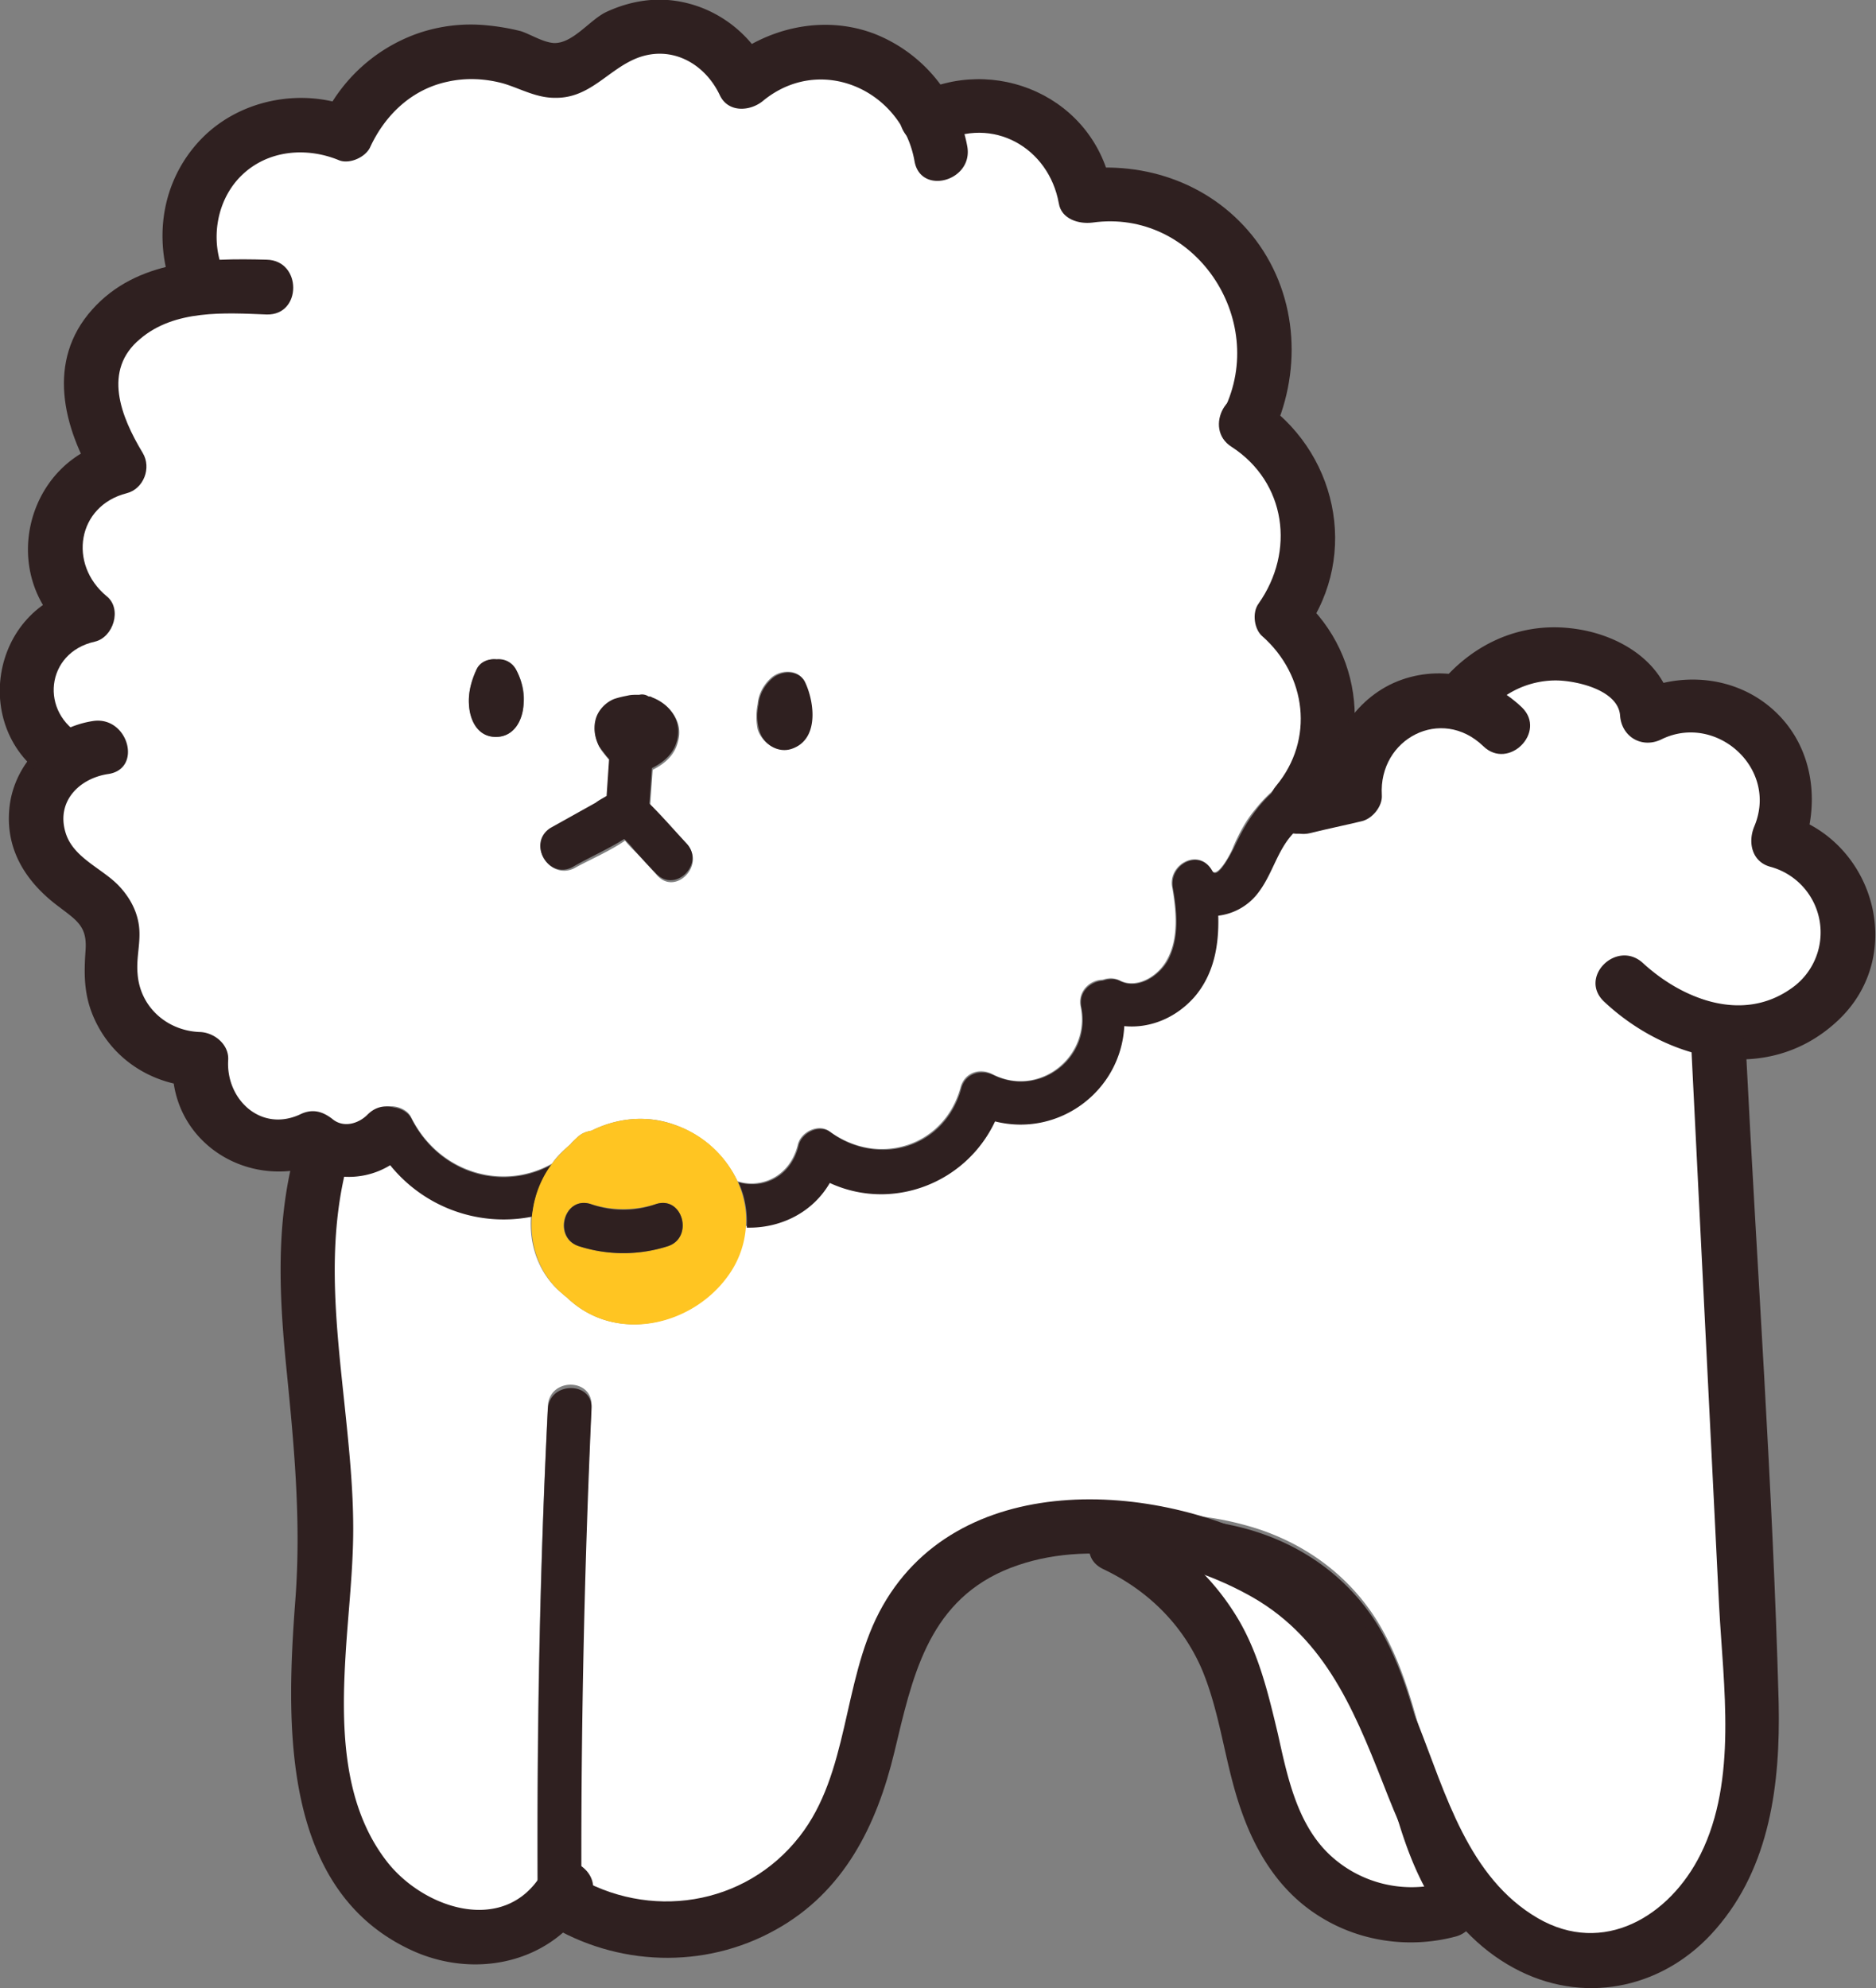 <svg width="67" height="71" fill="none" xmlns="http://www.w3.org/2000/svg"><rect width="100%" height="100%" fill="#808080" stroke="none"/><path d="M44.887 56.336c-1.139-.451-2.337-.602-3.566-.602 1.109.873 1.948 2.078 2.457 3.403.63 1.716.54 3.583 1.08 5.33.868 2.8 3.835 4.455 6.561 3.793-1.318-1.897-1.708-4.276-2.337-6.474-.69-2.379-1.798-4.516-4.195-5.45ZM14.683 39.896c.989 1.987 3.266 2.65 5.034 1.656.18-.27.42-.482.659-.692.06-.09.15-.15.24-.241.15-.15.33-.211.509-.241.899-.452 1.978-.572 2.966-.21a3.932 3.932 0 0 1 2.248 2.017c.869.27 1.888-.181 2.157-1.325.12-.452.75-.753 1.139-.452 1.738 1.265 4.105.542 4.674-1.596.15-.512.69-.692 1.139-.451 1.648.843 3.506-.603 3.146-2.41-.12-.571.36-.963.78-.963.179-.06.389-.09.628.03.63.301 1.379-.18 1.678-.752.42-.753.33-1.747.18-2.59-.15-.813.959-1.415 1.409-.602.21.361.749-.723.779-.843.21-.482.449-.934.779-1.325.689-.873 1.588-1.445 2.607-1.777h.03c.15-.3.27-.632.33-.993.119-.753.059-1.506-.24-2.198a3.777 3.777 0 0 0-.63-1.054c-.21-.271-.719-.572-.809-.904-.12-.39.24-.933.36-1.324.09-.332.15-.693.21-1.024.09-.693.03-1.415-.15-2.108a5.97 5.97 0 0 0-2.068-3.222c.57-1.897.09-4.064-1.258-5.51-1.169-1.264-2.907-1.837-4.585-1.716-.3-2.71-3.236-4.276-5.783-3.162a4.366 4.366 0 0 0-2.277-1.927 4.298 4.298 0 0 0-2.308-.09c-.33.09-.659.21-.958.361-.21.09-.69.572-.87.542-.21-.03-.539-.512-.689-.662-.3-.241-.599-.452-.958-.602a4.174 4.174 0 0 0-4.824.994c-.33-.302-.63-.603-.99-.784-1.018-.511-2.217-.632-3.295-.27-.93.3-1.858.873-2.518 1.595-.33.362-.599.753-.868 1.144-.09.151-.21.302-.3.482-.03.06-.09.12-.12.12-.3.091-.78-.06-1.079-.03-.45.03-.929.09-1.348.241A3.77 3.77 0 0 0 7.49 6.624c-.48.783-.57 1.686-.57 2.59 0 .361.06.572-.239.813-.39.3-1.019.361-1.468.572-2.277.993-1.888 3.282-1.259 5.209-2.157.994-3.056 3.703-1.737 5.781a3.644 3.644 0 0 0 .449 5.48c-1.229 1.867-.54 4.487 1.408 5.51-.629 1.024-.689 2.379.03 3.463.63.963 1.798 1.415 2.907 1.325-.03.873.33 1.746 1.019 2.288.21.18.42.301.659.392.51.21 1.049.27 1.558.18.3-.06.63-.15.899-.3.12.18.24.3.39.45a4.169 4.169 0 0 0 2.067-.782c.36-.21.929-.03 1.079.301Zm12.375-14.754c.03-.361.21-.692.48-.933.329-.302.988-.332 1.198.15.33.723.51 2.018-.48 2.349-.509.18-1.048-.18-1.198-.663a2.288 2.288 0 0 1 0-.903Zm-7.371 4.486 1.618-.903c.12-.06.27-.15.39-.24l.09-1.325c0-.03-.03-.03-.03-.03l-.06-.06c-.09-.121-.21-.242-.27-.362-.15-.301-.24-.632-.12-.964.09-.33.36-.602.659-.722.15-.06.3-.09.48-.12.12-.03.24-.03.359-.03h.06c.12 0 .24 0 .33.06.03 0 .09.03.12.03.629.24 1.108.812.898 1.535-.12.482-.48.783-.899.994l-.09 1.264.09.09c.42.422.81.874 1.229 1.326.66.722-.42 1.836-1.079 1.083-.27-.3-.54-.602-.809-.873-.12-.12-.24-.24-.33-.361-.569.391-1.228.662-1.827.994-.9.421-1.678-.904-.81-1.386Zm-2.667-5.72a.73.73 0 0 1 .719-.362c.27 0 .54.12.69.361.209.392.329.814.269 1.265-.06.572-.36 1.144-.989 1.144-.63 0-.929-.602-.959-1.174-.03-.421.09-.843.27-1.235Z" fill="#fff"/><path d="M63.615 29.508c.09-1.566-.36-3.252-1.828-4.065a3.164 3.164 0 0 0-2.937 0c-.45-1.024-1.318-1.867-2.457-2.168-1.408-.391-2.936.18-3.865 1.265-1.319-.452-2.877-.06-3.716 1.114a3.11 3.11 0 0 0-.569 1.746c0 .271.03.542.06.813.03.09.03.181.06.271-.06-.03-.12-.06-.21-.09-.09.09-.21.18-.33.21-.749.242-1.408.693-1.887 1.326-.42.572-.6 1.264-1.019 1.836-.36.482-.899.813-1.468.873.03 1.024-.15 2.078-.84 2.891-.658.753-1.587 1.144-2.516 1.054-.15 2.319-2.337 3.974-4.615 3.402-1.049 2.199-3.685 3.222-5.903 2.199-.629 1.084-1.828 1.625-2.966 1.595a3.147 3.147 0 0 1-.57 1.656c-1.258 1.897-4.015 2.56-5.753.934-.06-.06-.15-.12-.21-.18-.838-.693-1.198-1.747-1.108-2.801a5.183 5.183 0 0 1-5.244-2.078 5.18 5.18 0 0 1-2.187.602c-.24 4.276-.48 8.582-.57 12.858-.06 2.68-.06 5.36.03 8.009.06 1.867.36 4.005 1.918 5.24 1.888 1.505 4.225.933 6.293.12-.06-5.992.06-11.954.36-17.946.06-.994 1.587-.994 1.557 0-.3 5.992-.42 11.984-.36 17.976 2.368 1.294 5.215 1.656 7.462-.271 2.607-2.259 2.907-5.932 3.985-9.003.6-1.687 1.528-3.343 3.236-4.095a5.937 5.937 0 0 1 2.517-.452c2.128-.301 4.285-.482 6.413.09 2.217.572 4.075 1.958 5.123 4.005 1.11 2.138 1.379 4.577 2.188 6.835.39 1.054 1.049 2.258 1.948 3.071.779.512 1.618.874 2.547 1.024.18.03.36.06.539.06.18 0 .33.03.51.03 2.097 0 4.134-1.174 4.943-3.161.51-1.265.48-2.68.45-4.035-.03-1.596-.09-3.162-.12-4.757l-.27-9.816-.27-10.148a8.735 8.735 0 0 1-2.816-.873c-.899-.451-.09-1.806.78-1.355a6.854 6.854 0 0 0 3.175.753c1.199-.723 2.218-1.746 2.397-3.192.15-1.355-.569-2.83-1.887-3.372Z" fill="#fff"/><path d="M51.688 65.4c-.809-2.259-1.078-4.698-2.187-6.836-1.049-2.047-2.907-3.432-5.124-4.004-2.097-.542-4.285-.361-6.412-.09.839.06 1.678.27 2.427.662.33.18.63.361.929.602 1.228 0 2.427.15 3.566.602 2.397.934 3.505 3.072 4.165 5.42.629 2.198 1.018 4.577 2.337 6.474.45-.12.869-.271 1.288-.512.3.271.6.512.93.723-.87-.813-1.529-1.988-1.919-3.041ZM21.125 50.314c.06-.993-1.498-.993-1.558 0-.3 5.962-.39 11.954-.36 17.946.3-.12.6-.24.87-.361.21.15.449.27.689.391-.03-5.992.09-11.984.36-17.976ZM17.709 26.316c.659 0 .958-.602.988-1.144.03-.451-.06-.873-.27-1.264a.686.686 0 0 0-.689-.362c-.3-.03-.599.09-.719.362-.18.391-.3.813-.27 1.264.03.542.3 1.144.96 1.144ZM28.286 26.738c.96-.331.81-1.626.48-2.349-.21-.482-.87-.451-1.199-.15-.27.24-.45.572-.48.933-.06.301-.06.602.03.904.12.481.66.843 1.17.662ZM20.465 30.953c.57-.33 1.259-.632 1.828-.993.12.12.24.24.33.361.27.301.54.602.809.873.689.723 1.768-.361 1.079-1.084-.42-.451-.81-.903-1.229-1.325l-.09-.09.09-1.265c.42-.21.78-.511.899-.993.18-.723-.27-1.295-.899-1.536-.03-.03-.09-.03-.12-.03a.414.414 0 0 0-.33-.06h-.06c-.12 0-.24 0-.359.03-.15.03-.3.06-.48.12-.299.12-.569.392-.659.723-.09.331-.03.662.12.964l.27.36.06.061s0 .03.03.03l-.09 1.325c-.15.09-.27.15-.39.241l-1.618.903c-.839.542-.06 1.867.81 1.385ZM18.997 43.45c.03-.212.06-.422.12-.633.12-.452.33-.873.6-1.235-1.768.994-4.045.331-5.034-1.656-.18-.331-.75-.512-1.05-.27-.628.481-1.347.752-2.067.782l.09.09-.09 1.446c.75-.03 1.529-.211 2.188-.602a5.205 5.205 0 0 0 5.243 2.077ZM44.857 28.936c-.33.422-.57.873-.779 1.325-.06.12-.6 1.204-.78.843-.449-.813-1.557-.241-1.407.602.15.843.24 1.807-.18 2.59-.3.542-1.049 1.053-1.678.752-.21-.12-.45-.09-.63-.03-.449.03-.898.392-.779.964.36 1.806-1.498 3.222-3.146 2.409-.45-.211-.989-.06-1.138.451-.57 2.138-2.937 2.86-4.675 1.596-.39-.301-1.019 0-1.138.452-.27 1.144-1.289 1.596-2.158 1.325.24.511.33 1.053.3 1.625 1.168.03 2.337-.511 2.966-1.595 2.218 1.023 4.854.03 5.903-2.198 2.278.572 4.495-1.084 4.615-3.403.929.09 1.858-.3 2.517-1.054.689-.813.869-1.836.839-2.89a2.097 2.097 0 0 0 1.468-.874c.42-.572.6-1.264 1.019-1.836a3.818 3.818 0 0 1 1.887-1.325c.15-.06.27-.12.33-.21a6.641 6.641 0 0 0-1.318-.392c.24-.271.45-.572.599-.903h-.03c-1.019.33-1.948.903-2.607 1.776Z" fill="#2F2020"/><path d="M26.34 42.184a3.843 3.843 0 0 0-2.248-2.017c-1.019-.361-2.068-.24-2.967.21-.18.031-.36.091-.51.242-.089.06-.149.15-.239.24-.24.211-.48.452-.659.693-.27.361-.48.783-.6 1.235-.06.21-.09.421-.12.632-.09 1.054.27 2.108 1.11 2.8.06.06.15.12.21.18 1.737 1.597 4.494.934 5.752-.932a3.35 3.35 0 0 0 .27-3.282Zm-2.488 2.319a5.2 5.2 0 0 1-3.176 0c-.959-.301-.54-1.807.42-1.505.778.24 1.558.24 2.337 0 .958-.302 1.348 1.204.419 1.505Z" fill="#FFC522"/><path d="M23.432 42.997a3.461 3.461 0 0 1-2.337 0c-.96-.3-1.349 1.205-.42 1.506a5.2 5.2 0 0 0 3.177 0c.928-.301.539-1.807-.42-1.506ZM59.09 36.765a8.735 8.735 0 0 0 2.816.873c0-.301-.03-.572-.03-.873.39-.181.78-.362 1.169-.603a6.855 6.855 0 0 1-3.177-.752c-.869-.452-1.648.903-.779 1.355ZM13.124 39.806c-.33.331-.869.482-1.258.15-.39-.3-.75-.361-1.169-.15-1.408.632-2.637-.572-2.547-1.957.03-.542-.479-.964-.988-.994-1.169-.03-2.158-.873-2.248-2.078-.06-.632.15-1.204.03-1.836-.09-.482-.33-.904-.659-1.265-.6-.662-1.678-1.024-1.948-1.957-.33-1.114.51-1.927 1.528-2.078 1.229-.18.72-2.047-.509-1.897C1.858 25.955.6 27.16.36 28.665c-.24 1.596.539 2.83 1.768 3.734.629.481.988.692.928 1.535-.06.843-.06 1.566.27 2.349.66 1.566 2.158 2.499 3.836 2.53l-.99-.995c-.209 3.012 2.847 4.848 5.484 3.644-.39-.06-.779-.09-1.168-.15 1.198.963 2.876.993 4.015-.151.899-.873-.48-2.258-1.379-1.355Z" fill="#2F2020"/><path d="M2.966 26.286c-1.558-.813-1.348-2.98.42-3.372.659-.15.989-1.174.42-1.626-1.38-1.144-1.05-3.222.718-3.674.6-.15.9-.903.57-1.445-.78-1.295-1.439-2.95-.09-4.065 1.228-1.053 3.026-.933 4.524-.873 1.259.03 1.259-1.927 0-1.957-2.187-.06-4.644 0-6.232 1.777-1.648 1.836-1.049 4.215.12 6.142.18-.482.39-.964.569-1.445-3.086.752-4.075 4.817-1.558 6.895.15-.542.3-1.084.42-1.626-3.327.783-3.926 5.36-.84 6.955 1.11.572 2.098-1.114.96-1.686Z" fill="#2F2020"/><path d="M8 9.726c-.51-1.145-.27-2.59.63-3.463.928-.903 2.307-1.024 3.475-.542.36.15.93-.09 1.109-.452.54-1.174 1.498-2.077 2.757-2.348.659-.15 1.348-.12 2.007.06.6.18 1.169.512 1.828.512 1.258.03 1.888-.994 2.936-1.415 1.229-.482 2.428.18 2.967 1.324.3.633 1.079.573 1.528.211 2.068-1.716 4.974-.391 5.424 2.138.21 1.235 2.097.723 1.887-.512a5.373 5.373 0 0 0-3.326-4.035c-1.827-.692-3.865-.21-5.333 1.024.51.06 1.018.12 1.528.21C26.727 1.055 25.379.12 23.85 0c-.779-.06-1.558.12-2.247.452-.57.3-1.169 1.114-1.828 1.084-.39-.03-.809-.301-1.169-.422a8.05 8.05 0 0 0-1.228-.21 5.786 5.786 0 0 0-2.487.3 5.932 5.932 0 0 0-3.386 3.102c.36-.15.749-.301 1.109-.452-1.858-.753-4.165-.301-5.544 1.235-1.408 1.565-1.618 3.763-.749 5.66.51 1.114 2.187.12 1.678-1.023Z" fill="#2F2020"/><path d="M33.59 5.089c1.857-.964 3.865.18 4.224 2.168.09.572.72.752 1.199.692 3.626-.512 6.292 3.433 4.704 6.685-.57 1.114 1.139 2.107 1.678.993 1.109-2.258.99-4.998-.54-7.046-1.497-1.987-3.924-2.86-6.351-2.529.389.241.809.452 1.198.693-.6-3.282-4.195-4.848-7.072-3.343-1.138.573-.15 2.289.96 1.687Z" fill="#2F2020"/><path d="M43.987 15.958c1.948 1.265 2.277 3.734.959 5.601-.24.331-.15.933.15 1.174 1.558 1.385 1.857 3.674.48 5.33-.81.963.568 2.348 1.377 1.385 2.038-2.409 1.918-5.962-.479-8.1.06.392.09.783.15 1.175 1.947-2.74 1.108-6.474-1.678-8.28-1.049-.663-2.008 1.053-.96 1.715Z" fill="#2F2020"/><path d="M46.803 29.749c.6-.15 1.2-.271 1.828-.422.39-.09.75-.542.72-.933-.12-2.017 2.127-3.192 3.625-1.746.9.873 2.277-.512 1.379-1.386-1.23-1.174-3.027-1.565-4.585-.873-1.528.693-2.457 2.349-2.367 4.005.24-.301.48-.632.719-.933-.6.15-1.199.27-1.828.421-1.228.271-.719 2.168.51 1.867Z" fill="#2F2020"/><path d="M52.976 25.594a3.245 3.245 0 0 1 2.577-1.295c.72 0 2.248.331 2.308 1.265.06.752.779 1.174 1.468.843 1.947-.964 4.195 1.023 3.326 3.101-.24.572-.09 1.265.57 1.445a2.43 2.43 0 0 1 .718 4.366c-1.738 1.205-3.865.362-5.273-.933-.93-.843-2.308.512-1.379 1.385 2.278 2.138 5.873 3.011 8.36.662 2.487-2.348 1.259-6.473-1.917-7.346.18.481.389.963.569 1.445.719-1.716.51-3.764-.87-5.089-1.377-1.325-3.445-1.505-5.123-.662.48.27.989.572 1.468.843-.15-1.927-1.947-3.011-3.715-3.192-1.948-.21-3.686.693-4.825 2.228-.719.934.99 1.927 1.738.934ZM10.517 41.19c-.689 2.59-.539 5.21-.27 7.86.27 2.71.51 5.36.3 8.1-.33 4.395-.54 10.447 4.285 12.555 2.247.964 4.914.362 6.203-1.806.659-1.084-1.049-2.078-1.678-.994-1.349 2.258-4.315 1.234-5.603-.512-1.559-2.078-1.559-4.878-1.409-7.347.09-1.475.27-2.98.27-4.456 0-1.445-.15-2.89-.3-4.336-.3-2.86-.659-5.751.06-8.581.33-1.175-1.528-1.717-1.858-.482Z" fill="#2F2020"/><path d="M19.567 68.712c2.457 1.505 5.573 1.626 8.12.21 2.457-1.355 3.625-3.733 4.255-6.353.629-2.62 1.168-5.27 3.895-6.474 2.697-1.174 6.143-.542 8.66.813 2.727 1.446 3.805 4.005 4.884 6.745 1.019 2.62 2.277 5.45 4.914 6.745 2.457 1.204 5.214.542 6.982-1.506 1.947-2.228 2.307-5.209 2.247-8.07-.21-7.768-.779-15.566-1.169-23.335-.06-1.264-2.007-1.264-1.947 0l.989 19.873c.15 2.83.659 6.203-.66 8.853-1.108 2.228-3.475 3.643-5.813 2.288-2.487-1.445-3.296-4.457-4.285-6.956-1.048-2.59-2.457-4.847-4.944-6.232-4.404-2.47-11.596-2.891-14.293 2.258-1.318 2.53-1.078 5.75-2.846 8.01-1.948 2.498-5.394 3.01-8.06 1.384-1.05-.602-2.008 1.084-.93 1.747Z" fill="#2F2020"/><path d="M39.403 56.035c1.588.753 2.847 1.988 3.536 3.613.659 1.596.809 3.343 1.378 4.969.54 1.565 1.408 2.95 2.817 3.824 1.438.903 3.206 1.144 4.824.722 1.229-.3.69-2.198-.51-1.897a4.273 4.273 0 0 1-4.045-1.114c-1.108-1.114-1.438-2.77-1.767-4.245-.36-1.506-.72-3.041-1.589-4.366a8.744 8.744 0 0 0-3.655-3.192c-1.139-.542-2.128 1.144-.989 1.686Z" fill="#2F2020"/></svg>